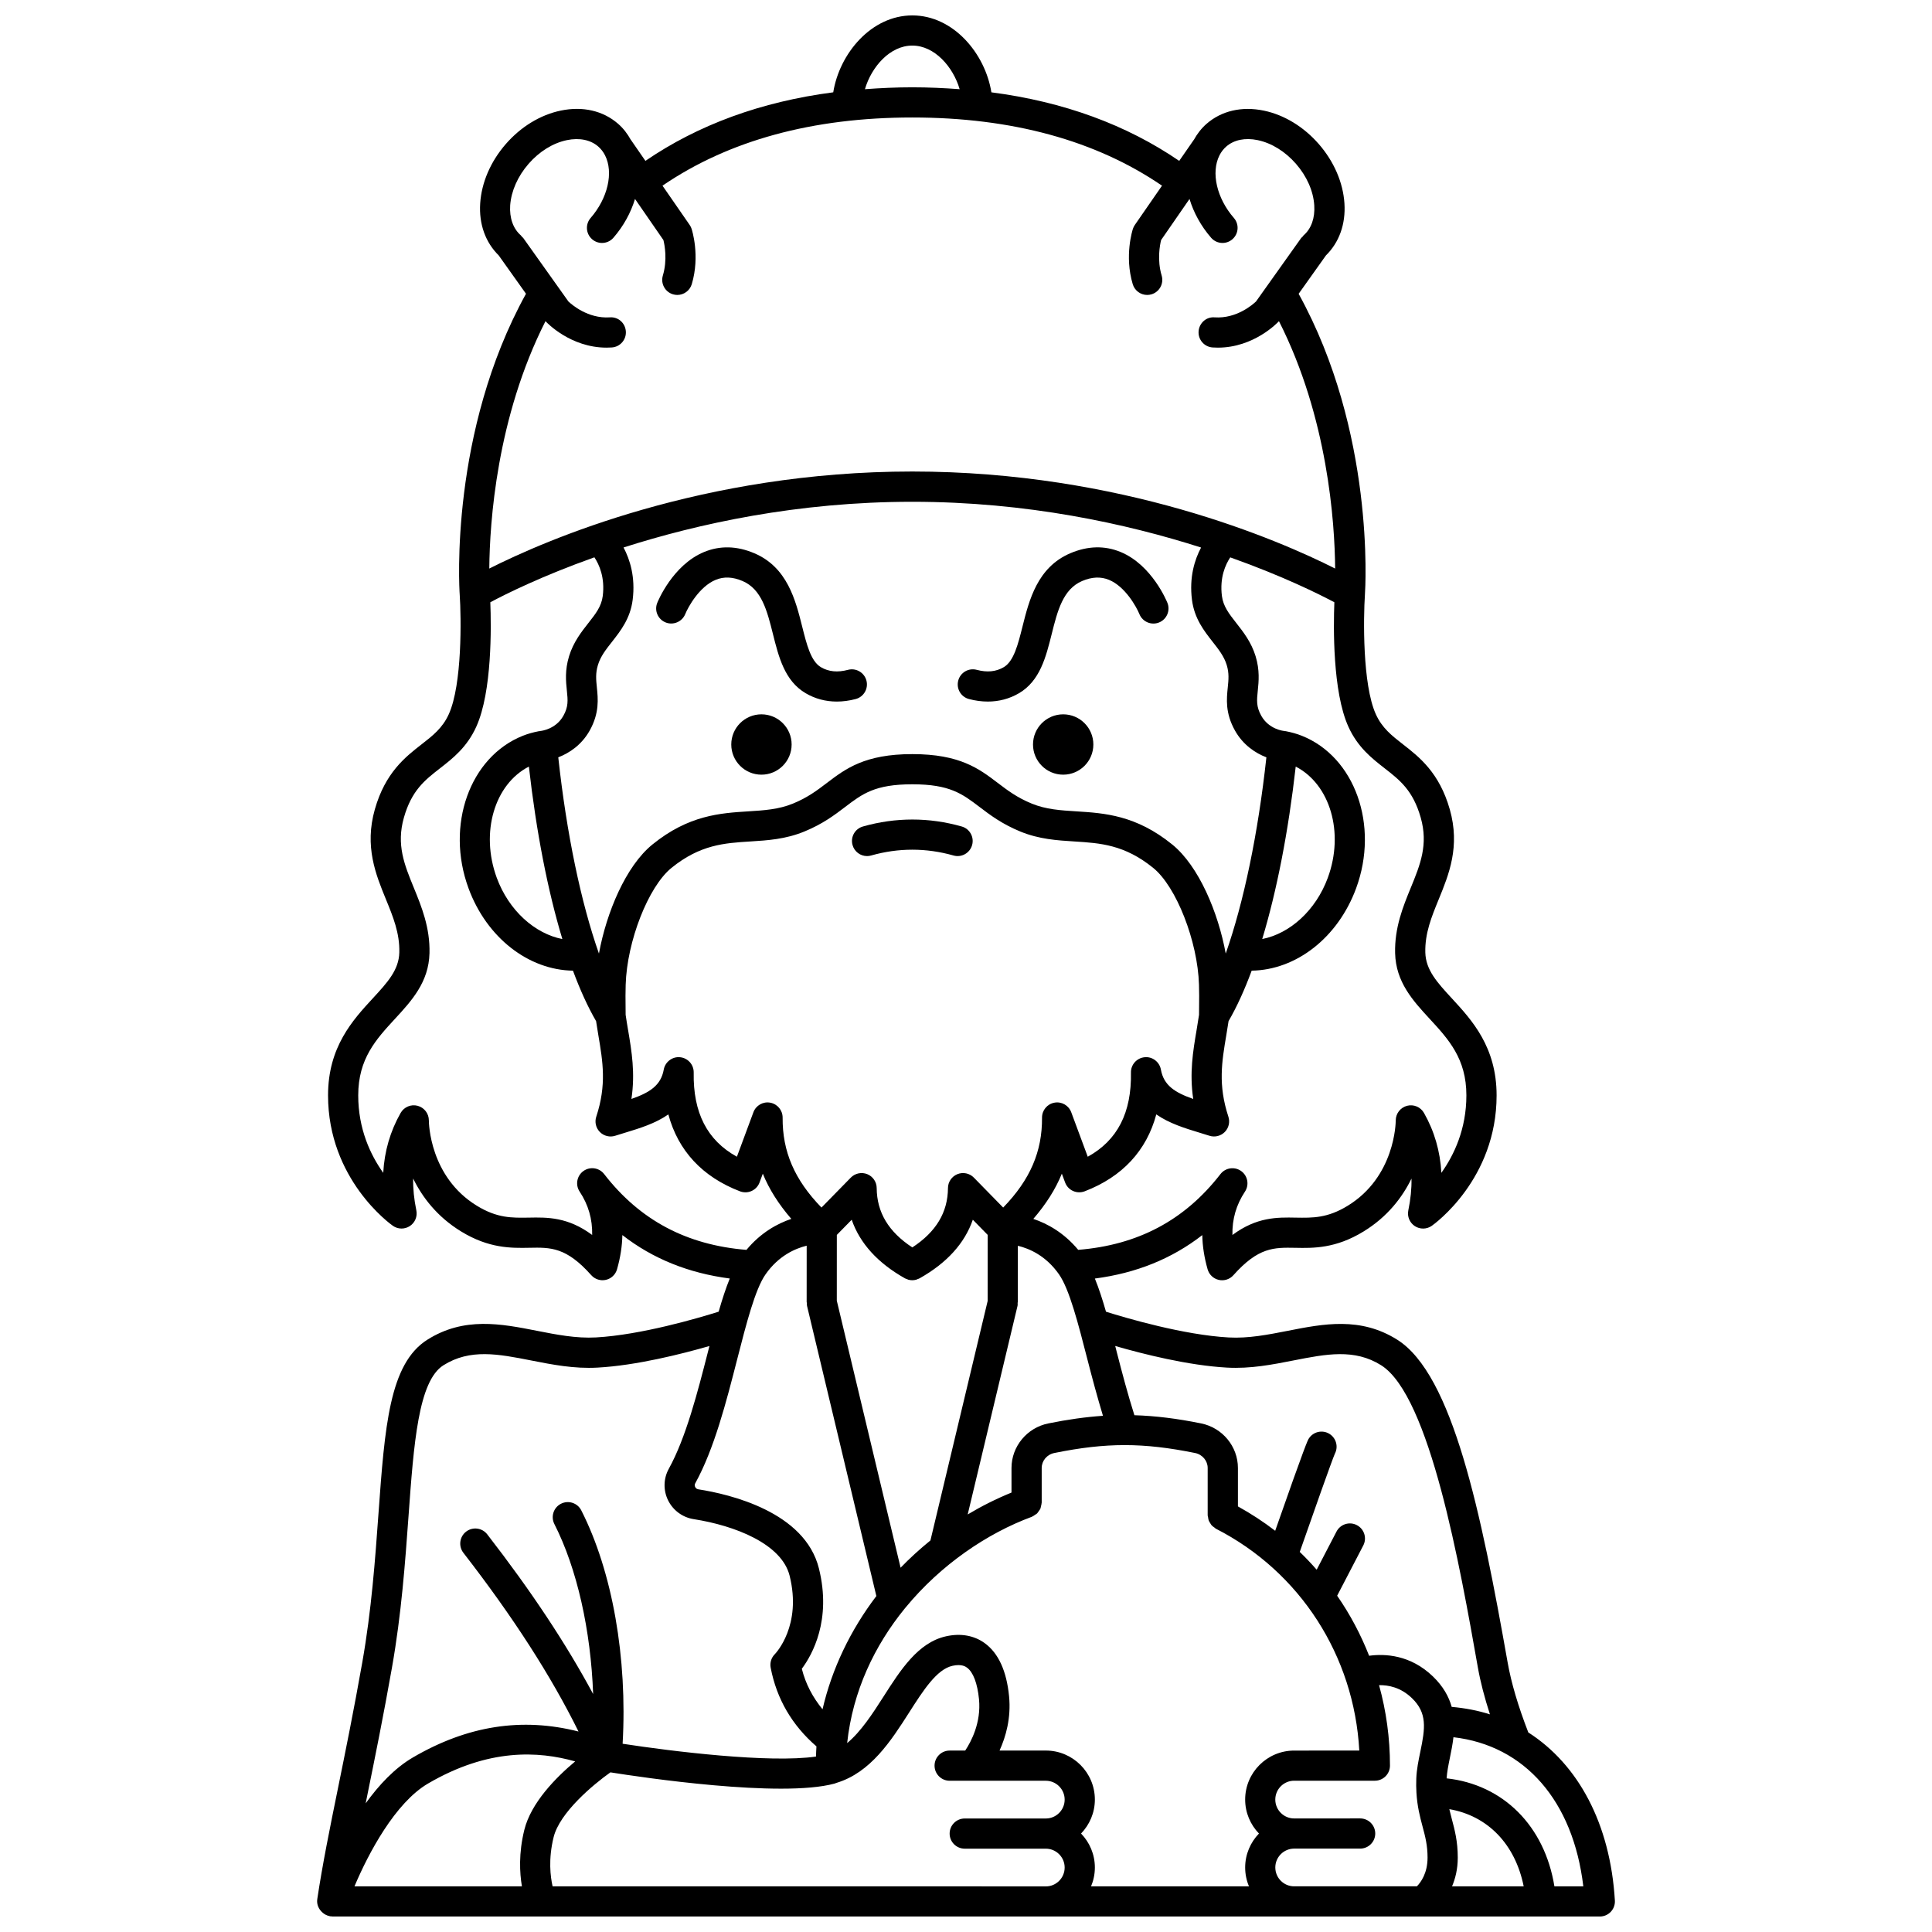 <?xml version="1.0" encoding="UTF-8"?>
<!-- Uploaded to: SVG Repo, www.svgrepo.com, Generator: SVG Repo Mixer Tools -->
<svg width="800px" height="800px" version="1.1" viewBox="144 144 512 512" xmlns="http://www.w3.org/2000/svg">
 <defs>
  <clipPath id="a">
   <path d="m228 148.09h344v503.81h-344z"/>
  </clipPath>
 </defs>
 <path d="m433.75 341.3c0 4.418-3.582 7.996-7.996 7.996-4.418 0-7.996-3.578-7.996-7.996s3.578-7.996 7.996-7.996c4.414 0 7.996 3.578 7.996 7.996"/>
 <path d="m353.79 341.3c0 4.418-3.582 7.996-8 7.996-4.414 0-7.996-3.578-7.996-7.996s3.582-7.996 7.996-7.996c4.418 0 8 3.578 8 7.996"/>
 <path d="m373.78 370.87c0.359 0 0.727-0.051 1.09-0.156 7.246-2.051 14.559-2.051 21.812 0 2.121 0.609 4.336-0.633 4.934-2.754 0.605-2.125-0.633-4.336-2.754-4.934-8.672-2.461-17.512-2.453-26.172 0-2.129 0.602-3.359 2.812-2.754 4.934 0.496 1.762 2.098 2.91 3.844 2.91z"/>
 <path d="m320.39 308.95c2.031 0.82 4.367-0.168 5.203-2.203 0.785-1.926 3.762-7.312 8.066-9.082 2.188-0.902 4.519-0.801 7.121 0.312 5.078 2.164 6.523 7.926 8.051 14.023 1.531 6.113 3.113 12.438 8.664 15.703 2.504 1.477 5.305 2.219 8.27 2.219 1.629 0 3.305-0.223 5.004-0.672 2.137-0.566 3.406-2.754 2.844-4.891-0.566-2.137-2.754-3.41-4.891-2.844-2.769 0.734-5.113 0.504-7.172-0.703-2.664-1.566-3.777-6.031-4.961-10.75-1.754-7-3.938-15.719-12.672-19.438-4.629-1.977-9.125-2.078-13.352-0.328-8.301 3.449-12.223 13.066-12.387 13.477-0.824 2.035 0.168 4.352 2.211 5.176z"/>
 <path d="m400.78 329.25c1.699 0.453 3.375 0.672 5.004 0.672 2.961 0 5.766-0.742 8.27-2.219 5.551-3.262 7.137-9.586 8.664-15.703 1.527-6.098 2.973-11.859 8.051-14.023 2.602-1.105 4.934-1.207 7.121-0.312 4.297 1.766 7.277 7.152 8.059 9.07 0.824 2.051 3.156 3.047 5.199 2.231 2.051-0.82 3.051-3.148 2.231-5.199-0.164-0.406-4.086-10.023-12.387-13.477-4.227-1.75-8.719-1.645-13.352 0.328-8.734 3.719-10.914 12.434-12.672 19.438-1.184 4.727-2.305 9.188-4.961 10.75-2.059 1.211-4.406 1.445-7.172 0.703-2.141-0.562-4.328 0.707-4.891 2.844-0.57 2.144 0.703 4.332 2.836 4.898z"/>
 <g clip-path="url(#a)">
  <path d="m549.02 603.12c-2.723-7.043-4.527-13.141-5.492-18.617-7.031-39.758-14.559-76.211-29.242-85.465-9.758-6.144-19.551-4.223-29.023-2.356-5.121 1.004-10.422 2.051-15.652 1.758-11.941-0.66-27.141-5.137-32.512-6.824-0.938-3.266-1.898-6.223-2.945-8.789 10.941-1.434 20.375-5.227 28.465-11.512 0.051 2.91 0.52 5.934 1.41 9.062 0.398 1.402 1.531 2.481 2.953 2.805 1.422 0.328 2.91-0.148 3.879-1.238 6.625-7.441 10.746-7.363 16.418-7.262 4.758 0.102 10.695 0.199 18.078-4.328 6.379-3.906 10.297-9.094 12.703-14.023 0.051 2.676-0.23 5.484-0.844 8.445-0.332 1.602 0.352 3.25 1.723 4.152 1.371 0.898 3.156 0.871 4.496-0.07 0.703-0.496 17.18-12.34 17.18-34.574 0-12.84-6.566-19.961-11.84-25.684-3.875-4.203-6.934-7.519-7.051-12.188-0.125-5.109 1.664-9.473 3.555-14.09 2.684-6.555 5.731-13.988 2.93-23.828-2.766-9.734-8.098-13.887-12.379-17.219-2.988-2.328-5.562-4.332-7.223-8.004-3.566-7.894-3.293-25.555-2.887-31.695v-0.004c0.133-1.934 2.656-43.102-17.566-79.711l7.215-10.141c0.004-0.004 0.004-0.012 0.008-0.016 3.492-3.434 5.277-8.262 4.914-13.816-0.359-5.512-2.766-11.078-6.773-15.688-4.008-4.606-9.188-7.762-14.594-8.883-5.805-1.203-11.191 0.031-15.16 3.488-1.383 1.203-2.496 2.656-3.387 4.269-0.012 0.016-0.031 0.023-0.043 0.039l-3.828 5.523c-13.965-9.551-30.602-15.68-49.777-18.168-1.637-10.242-10.051-20.383-20.953-20.383-10.902 0-19.316 10.141-20.957 20.379-19.172 2.496-35.809 8.621-49.777 18.168l-3.824-5.531c-0.012-0.016-0.031-0.023-0.043-0.039-0.891-1.617-2.004-3.07-3.387-4.269-3.969-3.453-9.348-4.691-15.164-3.488-5.406 1.121-10.59 4.273-14.594 8.883-4.008 4.609-6.414 10.176-6.773 15.688-0.363 5.555 1.418 10.379 4.914 13.816 0.004 0.004 0.004 0.012 0.008 0.016l7.215 10.141c-20.219 36.609-17.699 77.773-17.566 79.711v0.004c0.406 6.141 0.676 23.805-2.887 31.695-1.66 3.676-4.234 5.68-7.223 8.004-4.281 3.332-9.613 7.481-12.379 17.219-2.797 9.84 0.246 17.273 2.93 23.828 1.891 4.617 3.68 8.98 3.555 14.09-0.109 4.672-3.172 7.992-7.047 12.191-5.273 5.723-11.84 12.844-11.84 25.684 0 22.234 16.48 34.082 17.18 34.574 1.34 0.945 3.121 0.973 4.496 0.07 1.371-0.898 2.055-2.547 1.723-4.152-0.613-2.961-0.895-5.769-0.844-8.445 2.41 4.93 6.328 10.117 12.703 14.023 7.383 4.523 13.32 4.418 18.078 4.328 5.676-0.117 9.793-0.18 16.418 7.262 0.973 1.086 2.453 1.562 3.879 1.238 1.418-0.324 2.555-1.398 2.953-2.805 0.891-3.125 1.359-6.148 1.41-9.062 8.09 6.285 17.523 10.078 28.465 11.512-1.047 2.57-2.012 5.523-2.945 8.789-5.363 1.688-20.551 6.16-32.512 6.824-5.254 0.293-10.527-0.75-15.652-1.758-9.473-1.863-19.273-3.785-29.023 2.356-10.09 6.356-11.297 23.074-12.973 46.223-0.863 11.949-1.844 25.492-4.273 39.242-2.277 12.891-4.492 23.758-6.441 33.348-2.207 10.852-4.113 20.227-5.496 29.438-0.211 1.406 0.387 2.703 1.391 3.57 0.039 0.035 0.074 0.074 0.121 0.109 0.203 0.164 0.406 0.309 0.645 0.434 0.348 0.188 0.719 0.324 1.109 0.402 0.035 0.008 0.062 0.031 0.098 0.035 0.176 0.027 0.355 0.035 0.527 0.039 0.055 0.008 0.109 0.027 0.168 0.027h335.83c1.105 0 2.156-0.457 2.91-1.254 0.754-0.801 1.148-1.883 1.078-2.984-1.219-20.348-9.688-36.051-22.934-44.539zm-79.855-96.691c6.234 0.348 12.031-0.797 17.637-1.898 8.668-1.703 16.152-3.172 23.219 1.277 12.906 8.129 20.871 53.176 25.629 80.09 0.68 3.856 1.766 7.988 3.199 12.426-3.199-1.02-6.59-1.668-10.133-1.98-0.758-2.711-2.25-5.438-4.973-8.066-5.988-5.777-12.758-6.051-16.91-5.484-2.215-5.629-5.043-10.973-8.473-15.91l6.922-13.316c1.02-1.961 0.258-4.375-1.703-5.391-1.957-1.023-4.375-0.258-5.391 1.703l-5.254 10.109c-1.426-1.629-2.918-3.207-4.484-4.715 3.519-10.082 8.527-24.258 9.301-26.023 0.969-1.832 0.367-4.129-1.418-5.25-1.875-1.172-4.344-0.602-5.512 1.273-0.266 0.426-0.805 1.301-8.883 24.402-3.094-2.379-6.394-4.539-9.875-6.461v-10.188c0-5.695-4.098-10.66-9.746-11.805-6.402-1.301-12.086-2-17.688-2.172-1.719-5.438-3.238-11.137-4.672-16.73-0.141-0.551-0.277-1.078-0.414-1.621 7.387 2.141 19.379 5.164 29.621 5.731zm59.559 119.54c-0.223-0.84-0.438-1.672-0.637-2.523 10.195 1.758 17.473 9.305 19.707 20.457h-18.984c0.867-2.074 1.512-4.562 1.512-7.613 0.004-4.316-0.812-7.367-1.598-10.32zm-54.742-5.059c0 3.496 1.402 6.656 3.656 8.996-2.25 2.34-3.656 5.5-3.656 8.996 0 1.77 0.359 3.457 1.008 5h-41.848c0.645-1.539 1.008-3.227 1.008-5 0-3.496-1.402-6.656-3.656-8.996 2.25-2.34 3.656-5.5 3.656-8.996 0-7.164-5.828-12.996-12.996-12.996h-12.262c1.664-3.668 3.086-8.609 2.523-14.383-0.656-6.707-2.824-11.441-6.441-14.07-2.832-2.055-6.387-2.688-10.266-1.824-7.406 1.641-12.047 8.902-16.535 15.926-2.953 4.621-5.992 9.312-9.668 12.375 1.48-13.793 7.289-25.898 15.316-35.727 0.055-0.078 0.137-0.141 0.188-0.223 9.348-11.352 21.621-19.656 33.441-24.023 0.027-0.012 0.047-0.035 0.074-0.047 0.293-0.117 0.531-0.309 0.785-0.484 0.176-0.125 0.375-0.207 0.527-0.355 0.184-0.18 0.301-0.406 0.449-0.621 0.145-0.211 0.32-0.395 0.426-0.633 0.09-0.195 0.102-0.418 0.152-0.629 0.074-0.297 0.172-0.582 0.18-0.891 0-0.031 0.02-0.055 0.02-0.09v-9.188c0-1.906 1.402-3.574 3.34-3.965 13.773-2.797 23.539-2.789 37.309 0 1.93 0.391 3.336 2.059 3.336 3.965v12.543c0 0.199 0.082 0.367 0.113 0.559 0.039 0.281 0.066 0.555 0.168 0.82 0.094 0.246 0.234 0.457 0.375 0.676 0.133 0.215 0.242 0.43 0.414 0.621 0.195 0.215 0.438 0.367 0.676 0.535 0.152 0.109 0.266 0.258 0.434 0.344 22.344 11.414 36.621 33.699 38 58.789l-17.254 0.008c-7.164-0.008-12.992 5.824-12.992 12.988zm-112.96-61.262c-3.734-15.004-23.598-19.66-31.969-20.965-0.492-0.074-0.727-0.418-0.824-0.621-0.113-0.223-0.199-0.57 0.004-0.945 5.035-9.098 8.262-21.691 11.109-32.809 2.461-9.605 4.785-18.676 7.551-22.613 3.445-4.91 7.805-6.816 10.887-7.574l-0.008 15.039h0.074c0 0.312-0.043 0.617 0.031 0.934l18.367 76.875c-6.852 9.008-11.777 19.246-14.262 30.008-2.59-3.156-4.469-6.684-5.492-10.738 2.746-3.676 7.945-12.891 4.531-26.59zm-50.57-142.65c-0.227-1.336-0.453-2.684-0.652-4.059l-0.02-2.664c-0.02-1.598-0.035-2.988 0.031-5.312 0.34-11.523 6.004-25.988 12.129-30.957 7.609-6.176 14.055-6.582 20.879-7.008 4.59-0.289 9.34-0.582 14.328-2.629 4.891-2.004 8.059-4.41 10.852-6.535 4.574-3.481 7.879-5.988 17.781-5.988s13.207 2.512 17.781 5.988c2.797 2.125 5.961 4.531 10.848 6.535 4.984 2.043 9.734 2.34 14.328 2.629 6.824 0.43 13.266 0.832 20.879 7.008 6.121 4.965 11.789 19.434 12.129 30.957 0.066 2.328 0.051 3.715 0.031 5.312l-0.02 2.664c-0.203 1.375-0.43 2.727-0.652 4.059-0.945 5.594-1.914 11.332-0.887 18.234-4.82-1.688-7.809-3.559-8.566-7.781-0.367-2.055-2.289-3.5-4.328-3.273-2.074 0.203-3.648 1.969-3.609 4.051 0.188 10.629-3.562 17.969-11.449 22.316l-4.371-11.781c-0.676-1.82-2.555-2.906-4.469-2.543-1.91 0.348-3.289 2.019-3.277 3.961 0.066 8.977-3.137 16.449-10.297 23.832l-7.773-7.941c-1.133-1.156-2.856-1.512-4.356-0.91-1.5 0.609-2.492 2.059-2.5 3.68-0.043 6.465-3.164 11.625-9.445 15.734-6.281-4.109-9.402-9.27-9.445-15.734-0.012-1.621-1-3.074-2.5-3.68-1.5-0.602-3.219-0.246-4.356 0.91l-7.777 7.941c-7.164-7.383-10.363-14.855-10.297-23.832 0.012-1.938-1.367-3.609-3.277-3.961-1.914-0.359-3.793 0.723-4.469 2.543l-4.371 11.781c-7.887-4.348-11.637-11.684-11.449-22.316 0.035-2.082-1.535-3.848-3.609-4.051-2.031-0.219-3.957 1.223-4.328 3.273-0.754 4.223-3.742 6.09-8.566 7.781 1.035-6.902 0.062-12.641-0.879-18.234zm-8.273-90.797c-0.211-2.039-0.391-3.797 0.281-5.977 0.703-2.297 2.109-4.086 3.742-6.16 2.262-2.887 4.836-6.152 5.461-11.102 0.758-6.004-0.711-10.668-2.418-13.875 19.715-6.301 46.113-12.109 76.531-12.109 30.379 0 56.789 5.812 76.523 12.125-1.707 3.207-3.176 7.863-2.414 13.863 0.629 4.945 3.199 8.215 5.461 11.102 1.633 2.074 3.039 3.867 3.746 6.16 0.668 2.18 0.488 3.938 0.277 5.977-0.309 3.008-0.695 6.75 1.906 11.391 2.156 3.848 5.445 5.996 8.332 7.102-2.207 20.285-6.019 38.48-10.777 52.004-1.996-10.906-7.133-23.188-14.176-28.906-9.598-7.789-18-8.316-25.418-8.781-4.129-0.258-8.027-0.5-11.797-2.047-3.914-1.602-6.406-3.5-9.039-5.5-4.926-3.746-10.02-7.621-22.621-7.621-12.598 0-17.691 3.875-22.621 7.621-2.637 2.004-5.125 3.898-9.043 5.5-3.766 1.543-7.664 1.789-11.797 2.047-7.418 0.465-15.82 0.992-25.418 8.781-7.043 5.715-12.18 17.992-14.176 28.906-4.758-13.523-8.57-31.719-10.777-52.004 2.883-1.109 6.176-3.254 8.332-7.102 2.594-4.648 2.207-8.387 1.898-11.395zm185.2 20.953c9.074 4.668 12.93 17.43 8.504 29.469-3.188 8.66-10.043 14.785-17.379 16.23 3.856-12.75 6.914-28.359 8.875-45.699zm-203.22 0c1.961 17.34 5.019 32.957 8.871 45.707-7.328-1.441-14.195-7.578-17.383-16.234-4.422-12.047-0.562-24.809 8.512-29.473zm140.48 134.55c2.762 3.934 5.086 13.004 7.551 22.609 1.262 4.938 2.621 9.957 4.106 14.887-4.582 0.312-9.297 0.973-14.488 2.023-5.648 1.145-9.75 6.106-9.75 11.805v6.516c-4.043 1.652-7.918 3.59-11.609 5.801l13.199-55.246c0.074-0.312 0.031-0.621 0.031-0.926h0.055l0.008-15.031c3.082 0.75 7.441 2.633 10.898 7.562zm-41.973 77.754-16.906-70.762 0.008-17.43 3.941-4.023c2.168 6.254 6.875 11.445 14.059 15.5 0.004 0 0.004 0.004 0.008 0.004 0.008 0.004 0.016 0.008 0.023 0.016 0.184 0.105 0.375 0.156 0.562 0.227 0.129 0.047 0.246 0.121 0.379 0.152 0.336 0.09 0.676 0.133 1.012 0.133h0.004 0.004c0.336 0 0.676-0.043 1.012-0.133 0.141-0.035 0.27-0.113 0.402-0.164 0.184-0.066 0.367-0.121 0.543-0.219 0.008-0.004 0.016-0.008 0.023-0.012 0.004-0.004 0.008-0.004 0.012-0.008 7.184-4.055 11.887-9.246 14.055-15.5l3.938 4.023-0.008 17.508-15.164 63.461c-2.781 2.266-5.438 4.668-7.906 7.227zm128.24-211.88c4.051 3.152 7.547 5.875 9.598 13.094 2.039 7.18-0.129 12.48-2.641 18.609-2.023 4.934-4.312 10.531-4.144 17.316 0.188 7.676 4.75 12.629 9.164 17.414 5 5.422 9.723 10.547 9.723 20.266 0 8.941-3.269 15.824-6.629 20.535-0.312-5.715-1.852-11.023-4.613-15.879-0.898-1.574-2.746-2.344-4.496-1.883-1.75 0.465-2.977 2.051-2.984 3.867 0 0.605-0.184 14.934-12.723 22.621-5.391 3.297-9.262 3.219-13.746 3.148-4.938-0.094-10.359-0.191-16.812 4.598-0.09-4.207 1.012-8 3.32-11.488 1.188-1.797 0.742-4.203-1.004-5.457-1.742-1.246-4.168-0.895-5.488 0.805-9.496 12.254-21.867 18.797-37.695 20.078-3.789-4.555-8.172-6.953-11.895-8.203 3.312-3.852 5.867-7.812 7.555-11.984l0.867 2.336c0.371 1 1.129 1.816 2.102 2.25 0.973 0.441 2.082 0.469 3.078 0.09 9.98-3.832 16.41-10.785 18.984-20.383 3.449 2.41 7.668 3.691 11.41 4.832 0.895 0.273 1.789 0.539 2.664 0.824 1.43 0.465 3.004 0.082 4.066-0.984 1.062-1.066 1.43-2.644 0.965-4.07-2.773-8.438-1.742-14.531-0.551-21.594 0.207-1.227 0.406-2.473 0.598-3.727 2.176-3.746 4.227-8.238 6.129-13.375 11.781-0.168 22.859-8.73 27.684-21.848 6.133-16.676-0.328-34.805-14.402-40.402-1.297-0.516-2.707-0.914-4.309-1.223-0.055-0.012-0.113 0.012-0.168 0.004-0.059-0.008-0.113-0.047-0.172-0.051-0.02 0-0.035 0.008-0.055 0.004-0.02 0-0.035-0.012-0.055-0.016-0.039 0-3.945-0.379-5.981-4.012-1.363-2.434-1.191-4.117-0.926-6.664 0.246-2.414 0.559-5.414-0.586-9.148-1.145-3.715-3.246-6.394-5.098-8.754-1.934-2.469-3.465-4.414-3.82-7.164-0.625-4.91 0.941-8.344 2.207-10.25 13.965 4.961 23.594 9.773 27.59 11.898-0.258 6.5-0.477 23.688 3.707 32.957 2.461 5.465 6.246 8.414 9.582 11.012zm-125.14-191.5c5.894 0 10.812 5.613 12.551 11.559-4.09-0.305-8.258-0.5-12.551-0.5-4.293 0-8.461 0.195-12.551 0.5 1.738-5.945 6.656-11.559 12.551-11.559zm-101.71 31.359c2.867-3.293 6.484-5.535 10.188-6.301 3.305-0.68 6.25-0.082 8.289 1.691 0.746 0.648 1.355 1.441 1.816 2.348v0.004c2.293 4.543 0.719 11.359-3.824 16.582-1.453 1.668-1.277 4.191 0.391 5.641 0.754 0.66 1.691 0.984 2.621 0.984 1.117 0 2.227-0.465 3.019-1.375 2.727-3.137 4.629-6.68 5.727-10.285l7.527 10.891c0.332 1.324 1.09 5.258-0.148 9.402-0.633 2.113 0.566 4.344 2.684 4.977 0.383 0.117 0.77 0.168 1.148 0.168 1.719 0 3.312-1.121 3.832-2.856 2.254-7.531 0.043-14.383-0.047-14.672-0.121-0.363-0.293-0.707-0.508-1.02l-7.203-10.41c17.484-11.945 39.684-18.07 66.188-18.07s48.707 6.125 66.188 18.07l-7.203 10.41c-0.219 0.316-0.387 0.66-0.508 1.02-0.094 0.289-2.305 7.137-0.047 14.672 0.52 1.734 2.106 2.856 3.832 2.856 0.379 0 0.766-0.055 1.148-0.168 2.113-0.633 3.32-2.863 2.684-4.977-1.234-4.125-0.473-8.078-0.145-9.406l7.527-10.887c1.098 3.606 3.004 7.148 5.727 10.285 0.793 0.91 1.902 1.375 3.019 1.375 0.934 0 1.863-0.324 2.621-0.984 1.668-1.449 1.844-3.973 0.391-5.641-4.543-5.223-6.113-12.039-3.824-16.582v-0.004 0c0.461-0.91 1.07-1.699 1.82-2.352 2.043-1.77 4.988-2.371 8.289-1.691 3.703 0.77 7.32 3.008 10.188 6.301 2.863 3.293 4.578 7.188 4.828 10.965 0.219 3.367-0.781 6.199-2.824 7.973-0.125 0.109-0.18 0.258-0.289 0.371-0.109 0.121-0.25 0.191-0.348 0.324l-11.973 16.828c-0.82 0.785-5.144 4.598-10.961 4.211-2.215-0.199-4.109 1.516-4.258 3.719-0.152 2.203 1.516 4.109 3.719 4.258 0.473 0.031 0.938 0.047 1.395 0.047 9.547 0 15.824-6.637 16.102-6.93 0.027-0.027 0.051-0.062 0.074-0.098 12.965 25.57 14.793 53.375 14.898 65.57-14.93-7.531-56.695-25.715-112.08-25.715-55.387 0-97.152 18.18-112.08 25.715 0.105-12.195 1.934-40 14.898-65.57 0.027 0.031 0.047 0.062 0.074 0.098 0.273 0.297 6.555 6.93 16.102 6.93 0.457 0 0.922-0.016 1.395-0.047 2.203-0.148 3.871-2.055 3.719-4.258-0.148-2.203-2.012-3.906-4.258-3.719-5.816 0.383-10.148-3.434-10.965-4.211l-11.969-16.824c-0.098-0.137-0.238-0.207-0.348-0.324-0.109-0.121-0.164-0.266-0.289-0.371-2.043-1.773-3.043-4.606-2.824-7.973 0.281-3.773 1.992-7.668 4.859-10.965zm20.047 267.7c-1.32-1.703-3.742-2.051-5.488-0.805-1.746 1.25-2.191 3.664-1.004 5.457 2.309 3.488 3.406 7.281 3.32 11.488-6.453-4.785-11.879-4.688-16.812-4.594-4.496 0.07-8.359 0.152-13.746-3.148-12.539-7.68-12.723-22.012-12.723-22.602 0.008-1.82-1.211-3.414-2.969-3.883-1.762-0.473-3.609 0.309-4.508 1.887-2.762 4.856-4.301 10.164-4.613 15.879-3.359-4.711-6.629-11.59-6.629-20.531 0-9.715 4.723-14.84 9.723-20.266 4.414-4.785 8.973-9.734 9.164-17.414 0.168-6.785-2.125-12.379-4.144-17.316-2.512-6.133-4.68-11.426-2.641-18.609 2.051-7.223 5.551-9.945 9.598-13.094 3.34-2.598 7.125-5.547 9.598-11.023 4.184-9.27 3.961-26.457 3.707-32.957 3.992-2.133 13.613-6.945 27.582-11.91 1.266 1.902 2.836 5.348 2.211 10.266-0.348 2.75-1.879 4.699-3.82 7.164-1.855 2.359-3.953 5.039-5.098 8.754-1.152 3.731-0.84 6.734-0.59 9.148 0.266 2.547 0.438 4.231-0.926 6.664-2.008 3.586-5.867 4-5.981 4.012-0.02 0-0.035 0.012-0.055 0.016-0.02 0-0.035-0.008-0.055-0.004-0.062 0.008-0.113 0.043-0.172 0.051-0.055 0.008-0.113-0.012-0.168-0.004-1.602 0.309-3.012 0.707-4.309 1.223-14.074 5.602-20.531 23.727-14.402 40.402 4.82 13.117 15.902 21.68 27.684 21.848 1.902 5.137 3.953 9.629 6.129 13.375 0.188 1.254 0.391 2.5 0.598 3.727 1.191 7.062 2.227 13.156-0.551 21.594-0.473 1.426-0.102 3.004 0.965 4.07 1.062 1.066 2.641 1.449 4.066 0.984 0.875-0.285 1.766-0.551 2.664-0.824 3.742-1.137 7.957-2.414 11.41-4.832 2.578 9.602 9.004 16.555 18.984 20.383 1 0.379 2.102 0.352 3.078-0.09 0.977-0.441 1.73-1.25 2.102-2.25l0.867-2.336c1.688 4.172 4.238 8.129 7.551 11.977-3.719 1.254-8.102 3.656-11.887 8.215-15.84-1.293-28.219-7.832-37.711-20.09zm-56.223 130.76c2.504-14.164 3.5-27.922 4.379-40.062 1.391-19.227 2.59-35.832 9.258-40.027 7.066-4.449 14.551-2.981 23.219-1.277 5.606 1.105 11.387 2.25 17.637 1.898 10.242-0.562 22.23-3.586 29.637-5.723-0.141 0.543-0.277 1.07-0.418 1.625-2.731 10.648-5.82 22.719-10.359 30.922-1.418 2.566-1.492 5.684-0.191 8.332 1.312 2.676 3.848 4.547 6.777 5.004 10.914 1.699 23.332 6.535 25.438 14.996 3.281 13.188-3.644 20.5-3.914 20.781-0.945 0.941-1.359 2.281-1.109 3.59 1.586 8.293 5.688 15.285 12.133 20.855-0.078 0.895-0.074 1.797-0.121 2.695-12.324 1.801-38.219-1.387-51.246-3.394 1.293-22.703-2.688-45.586-10.957-61.852-1-1.969-3.406-2.75-5.379-1.75-1.969 1-2.75 3.41-1.75 5.379 6.027 11.852 9.656 28.191 10.273 45.047-7.164-13.332-16.414-27.297-28.062-42.32-1.355-1.746-3.863-2.059-5.609-0.711-1.746 1.352-2.062 3.867-0.711 5.609 13.195 17.023 23.211 32.59 30.508 47.359-14.957-3.805-29.402-1.59-43.891 6.875-4.82 2.816-9.008 7.289-12.516 12.164 0.168-0.828 0.324-1.613 0.496-2.461 1.961-9.641 4.184-20.562 6.481-33.555zm9.574 30.746c15.988-9.34 29.18-8.617 38.973-5.852-5.102 4.262-11.695 10.941-13.48 18.156-1.523 6.172-1.238 11.363-0.637 14.953l-44.371 0.004c3.648-8.668 10.773-22.16 19.516-27.262zm134.21 27.258h-101.22c-0.574-2.523-1.176-7.188 0.27-13.035 1.617-6.531 10.484-13.934 15.051-17.172 8.254 1.316 45.148 6.828 59.383 2.981 0.156-0.039 0.289-0.117 0.441-0.16 0.035-0.016 0.07-0.023 0.109-0.039 9.016-2.727 14.434-11.133 19.203-18.602 3.777-5.914 7.344-11.5 11.52-12.418 2.434-0.543 3.496 0.23 3.84 0.484 1.645 1.191 2.769 4.168 3.184 8.375 0.609 6.231-2.121 11.297-3.656 13.605h-4.125c-2.207 0-4 1.793-4 4s1.793 4 4 4h25.48c2.754 0 5 2.242 5 5 0 2.754-2.242 5-5 5h-21.484c-2.207 0-4 1.793-4 4s1.793 4 4 4h21.484c2.754 0 5 2.242 5 5 0 2.754-2.242 5-5 5l-29.48-0.016zm90.305-5c0-2.754 2.242-5 5-5h17.484c2.207 0 4-1.793 4-4s-1.793-4-4-4l-17.488 0.008c-2.754 0-5-2.242-5-5 0-2.754 2.242-5 5-5h21.391c2.207 0 4-1.793 4-4 0-7.34-1-14.5-2.891-21.324 2.445-0.043 5.727 0.559 8.711 3.441 4.098 3.953 3.519 7.961 2.227 14.176-0.48 2.305-0.977 4.688-1.07 7.117-0.055 1.34-0.031 2.551 0.035 3.695 0 0.008-0.004 0.012-0.004 0.016 0 0.008 0.004 0.012 0.004 0.02 0.211 3.676 0.945 6.457 1.617 8.973 0.715 2.676 1.332 4.988 1.332 8.258 0 4.156-1.797 6.566-2.824 7.613l-32.527 0.004c-2.754 0.004-4.996-2.238-4.996-4.996zm73.965 5c-2.594-16.02-13.562-26.965-28.566-28.621 0.109-1.68 0.469-3.504 0.867-5.445 0.355-1.719 0.723-3.555 0.945-5.453 18.926 2.188 31.734 16.887 34.414 39.52z"/>
 </g>
</svg>